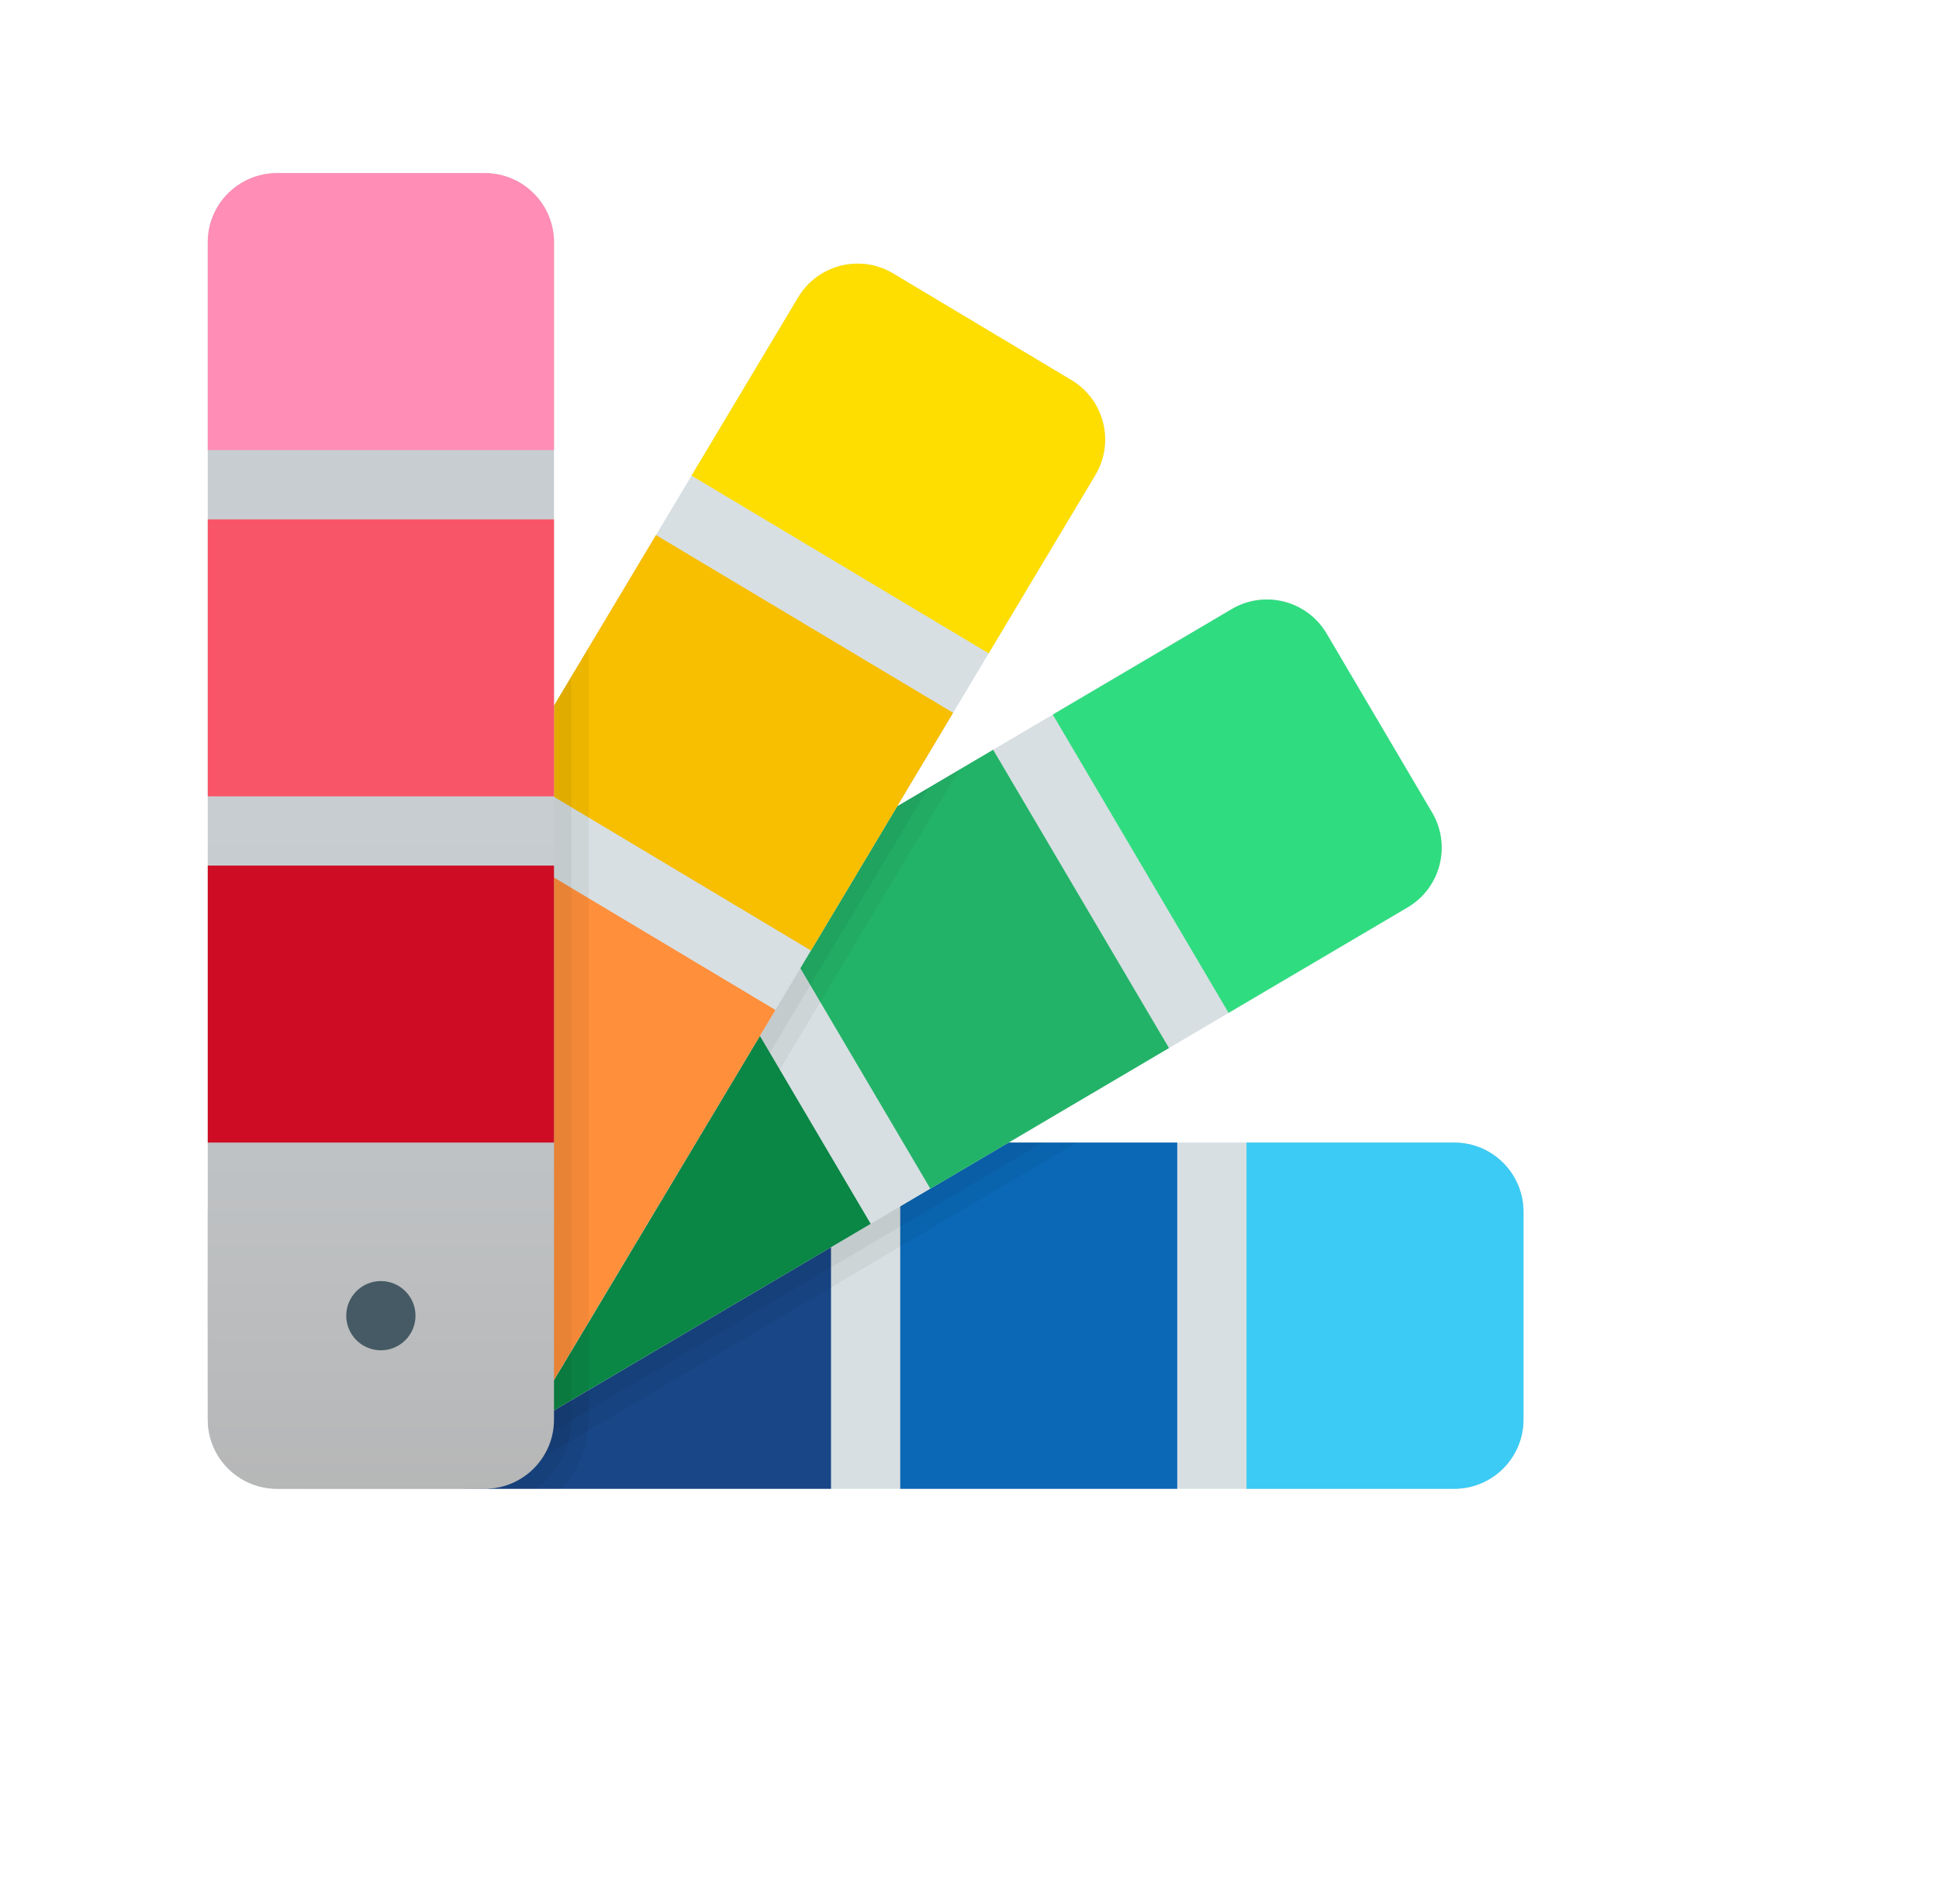 <svg xmlns="http://www.w3.org/2000/svg" width="56" height="55" viewBox="0 0 56 55"><path fill="#d7dfe2" d="M42,33H8c-1.105,0-2,0.895-2,2v6c0,1.104,0.895,2,2,2h10h24c1.105,0,2-0.896,2-2v-6 C44,33.895,43.105,33,42,33z"/><path fill="#184686" d="M24,33v10H13.428L16,33H24z"/><path fill="#3ccbf4" d="M36,43V33h6c1.105,0,2,0.895,2,2v6c0,1.105-0.895,2-2,2H36z"/><path fill="#0a68b6" d="M34,33v10h-8V33H34z"/><polygon points="13.213,33 13.213,42.96 30.112,33" opacity=".05"/><polygon points="13.213,33 13.213,43 14.13,43 31.096,33" opacity=".05"/><path fill="#d7dfe2" d="M41.36,23.469L38.313,18.3c-0.561-0.952-1.787-1.268-2.739-0.708L6.284,34.856 C6.18,34.917,6.088,34.989,6,35.064v3.249l2.623,4.45C8.674,42.85,8.735,42.925,8.796,43h3.365l28.492-16.792 C41.604,25.647,41.921,24.421,41.36,23.469z"/><path fill="#23b368" d="M28.683,21.655l5.078,8.615l-6.892,4.062l-5.078-8.615L28.683,21.655z"/><polygon points="22.449,25.329 12.439,42.836 16.974,40.163 27.707,22.23" opacity=".05"/><path fill="#30dc80" d="M35.483,29.254l-5.078-8.615l5.169-3.047c0.952-0.561,2.178-0.244,2.739,0.707l3.047,5.169 c0.561,0.952,0.244,2.178-0.707,2.739L35.483,29.254z"/><polygon points="22.449,25.329 12.439,42.836 16.073,40.694 26.807,22.76" opacity=".05"/><path fill="#0a8645" d="M20.068,26.732l5.078,8.615l-10.616,6.254l-1.353-10.807L20.068,26.732z"/><path fill="#d7dfe2" d="M30.944,10.978l-5.149-3.08c-0.948-0.567-2.176-0.258-2.743,0.69L6,37.1v3.195 c0.09,0.078,0.185,0.153,0.29,0.216L10.452,43h3.657c0.023-0.034,0.052-0.063,0.074-0.099l17.451-29.18 C32.201,12.773,31.892,11.545,30.944,10.978z"/><path fill="#f8be00" d="M18.945,15.454l8.582,5.133l-4.106,6.866l-8.582-5.133L18.945,15.454z"/><path fill="#ff8f3b" d="M13.813,24.037l8.582,5.133l-6.525,10.9l-6.163-9.167L13.813,24.037z"/><path d="M13.787,43h0.322h2.111c0.48-0.532,0.78-1.229,0.78-2V18.707 l-3.213,5.372V43z" opacity=".05"/><path d="M13.787,43h0.322h1.376c0.613-0.456,1.015-1.179,1.015-2V19.543 l-2.713,4.536V43z" opacity=".05"/><path fill="#fede00" d="M28.554,18.87l-8.582-5.133l3.08-5.149c0.567-0.948,1.795-1.257,2.743-0.69l5.149,3.08 c0.948,0.567,1.257,1.795,0.69,2.743L28.554,18.87z"/><linearGradient id="WJgT0UDrRusGzzjKW0VD~a" x1="11" x2="11" y1="24" y2="45.872" gradientUnits="userSpaceOnUse"><stop offset="0" stop-color="#c8cdd1"/><stop offset="1" stop-color="#b3b3b3"/></linearGradient><path fill="url(#WJgT0UDrRusGzzjKW0VD~a)" d="M14,43H8c-1.105,0-2-0.895-2-2V7c0-1.105,0.895-2,2-2h6c1.105,0,2,0.895,2,2v34 C16,42.105,15.105,43,14,43z"/><path fill="#ff8db6" d="M16,13H6V7c0-1.105,0.895-2,2-2h6c1.105,0,2,0.895,2,2V13z"/><path fill="#f95568" d="M6,15h10v8H6V15z"/><path fill="#ce0d24" d="M6,25h10v8H6V25z"/><path fill="#455a64" d="M11,37c-0.552,0-1,0.448-1,1s0.448,1,1,1s1-0.448,1-1S11.552,37,11,37z"/></svg>